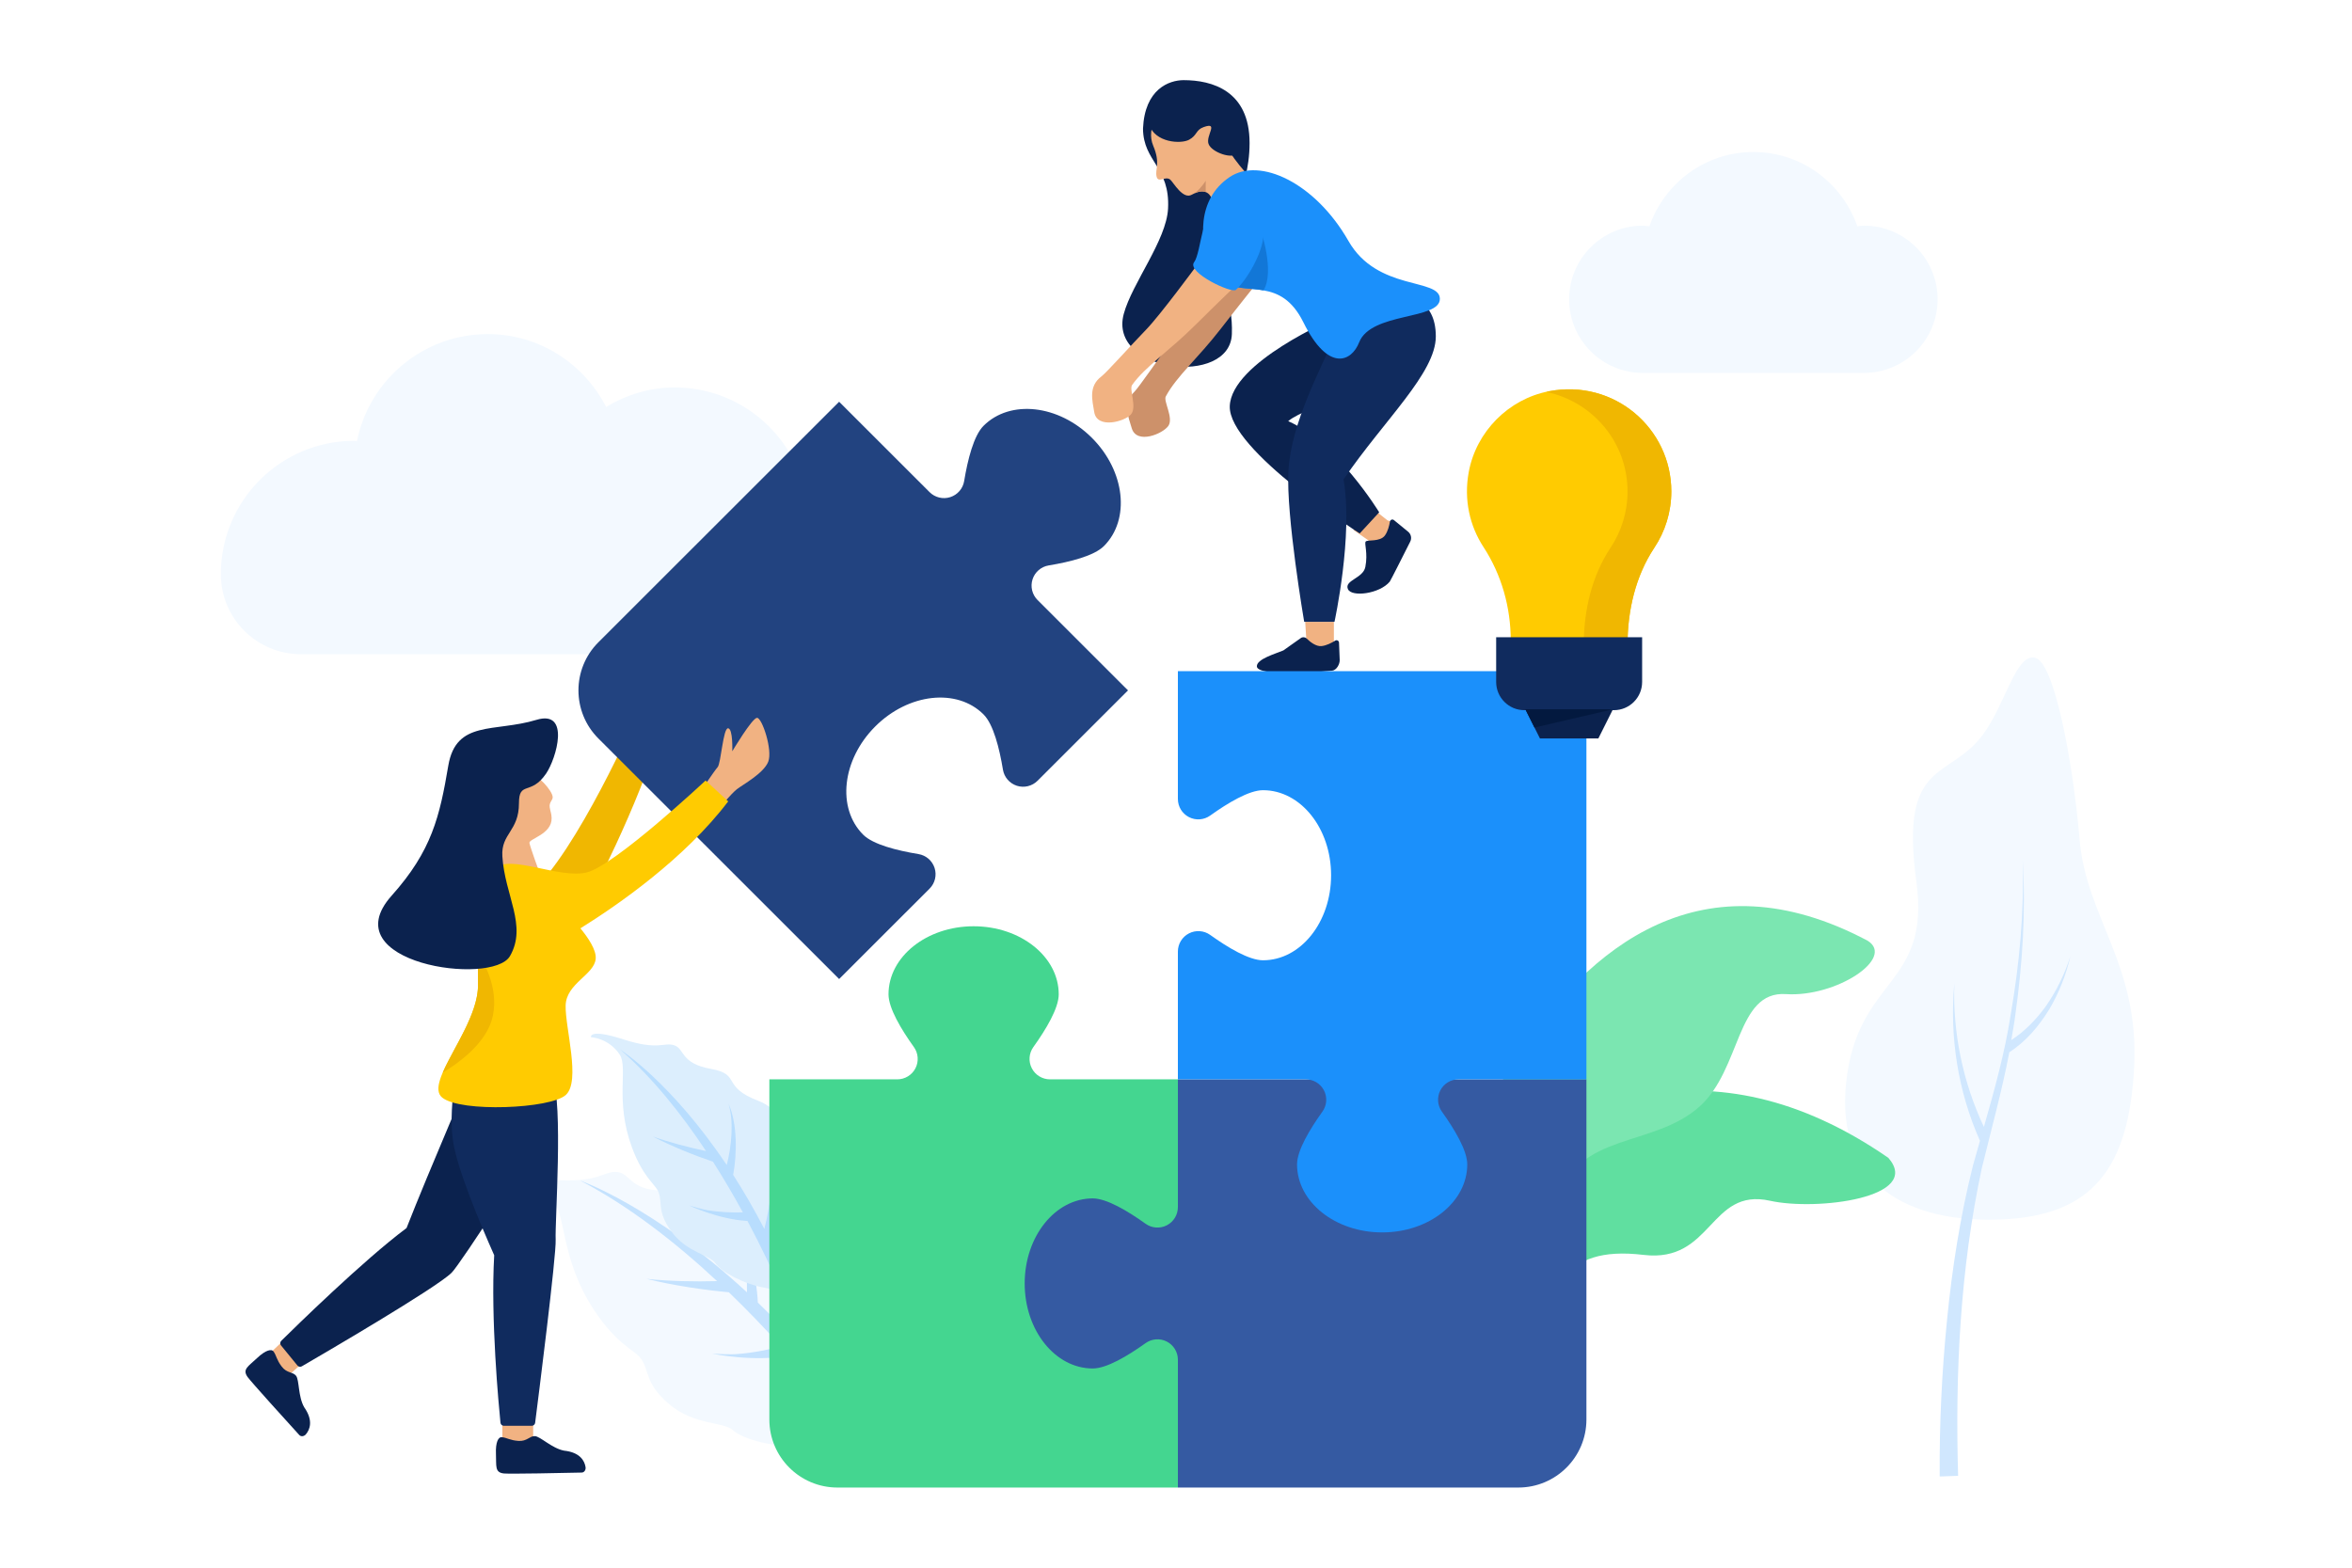 <?xml version="1.0" encoding="UTF-8"?>
<svg width="600px" height="400px" viewBox="0 0 600 400" version="1.1" xmlns="http://www.w3.org/2000/svg" xmlns:xlink="http://www.w3.org/1999/xlink">
    <title>女孩团队合作难题</title>
    <g id="女孩团队合作难题" stroke="none" stroke-width="1" fill="none" fill-rule="evenodd">
        <rect fill="#FFFFFF" x="0" y="0" width="600" height="400"></rect>
        <g id="cloud_1_" transform="translate(56, 38)" fill="#F3F9FF" fill-rule="nonzero">
            <path d="M163.788,128.925 C171.308,128.925 177.409,122.833 177.409,115.317 C177.409,115.315 177.409,115.313 177.409,115.312 C177.409,100.276 165.212,88.088 150.167,88.088 C149.935,88.088 149.719,88.15 149.488,88.156 C146.359,72.59 132.613,60.862 116.115,60.862 C109.692,60.862 103.751,62.745 98.624,65.835 C92.978,54.846 81.654,47.25 68.443,47.25 C51.946,47.25 38.199,58.977 35.07,74.543 C34.838,74.538 34.624,74.475 34.391,74.475 C15.584,74.475 0.339,89.711 0.339,108.507 C0.339,108.508 0.339,108.511 0.339,108.513 C0.34,119.789 9.486,128.926 20.77,128.926 L163.788,128.926 L163.788,128.925 Z" id="Path"></path>
            <path d="M419.488,19.575 C418.915,19.575 418.374,19.693 417.813,19.743 C413.976,8.736 403.611,0.787 391.289,0.787 C378.967,0.787 368.602,8.736 364.765,19.743 C364.205,19.693 363.664,19.575 363.09,19.575 C352.708,19.575 344.291,27.986 344.291,38.362 C344.291,48.739 352.708,57.15 363.09,57.15 C367.886,57.15 414.691,57.15 419.487,57.15 C429.87,57.15 438.286,48.739 438.286,38.362 C438.288,27.986 429.871,19.575 419.488,19.575 Z" id="Path"></path>
        </g>
        <g id="plant_10_" transform="translate(470.254, 167.6)" fill-rule="nonzero">
            <path d="M40.441,143.543 C63.354,142.528 72.859,130.749 74.177,104.588 C75.494,78.427 61.969,66.639 60.261,46.655 C58.554,26.672 53.804,1.34 48.895,0.225 C43.987,-0.89 41.422,11.905 35.631,19.792 C26.979,31.576 14.29,25.789 18.612,57.281 C22.318,84.292 3.596,81.561 0.71,108.565 C-2.101,134.863 16.968,144.583 40.441,143.543 Z" id="Path" fill="#F3F9FF"></path>
            <path d="M24.563,209.129 C24.473,195.722 25.111,182.458 26.439,169.195 C27.74,155.947 29.805,142.753 33.048,129.821 C33.633,127.694 34.238,125.592 34.839,123.485 C29.206,110.819 27.035,96.835 28.307,83.273 C27.842,95.944 30.524,108.627 35.841,119.938 C38.543,110.471 41.158,101.092 42.674,91.335 C44.905,78.318 46.162,65.074 45.732,51.83 C46.554,65.06 45.69,78.375 43.835,91.517 C43.574,93.616 43.184,95.701 42.827,97.789 C46.13,95.646 49.102,92.618 51.514,89.328 C54.274,85.42 56.418,81.036 57.907,76.416 C56.795,81.139 55.004,85.734 52.497,89.975 C49.877,94.156 46.748,98.027 42.329,100.883 C40.431,110.838 37.697,120.674 35.335,130.367 C29.791,156.113 28.493,182.756 29.264,208.963 L24.563,209.129 Z" id="Path" fill="#D0E7FE"></path>
        </g>
        <g id="plant_9_" transform="translate(129.845, 263)" fill-rule="nonzero">
            <path d="M85.22,110.882 C84.564,111.575 82.023,105.466 74.856,105.95 C67.688,106.434 59.668,104.222 57.168,101.947 C54.668,99.671 47.342,100.75 40.864,95.281 C34.387,89.814 35.932,86.409 33.444,83.389 C31.767,81.353 27.476,79.928 21.887,71.542 C12.852,57.984 14.749,46.632 10.955,43.086 C6.251,38.689 0.566,39.793 0.566,39.793 C0.566,39.793 -1.033,37.084 11.034,38.019 C23.102,38.953 24.048,35.688 27.623,36.042 C31.197,36.396 30.809,41.31 40.968,40.723 C51.126,40.136 45.373,45.562 58.473,47.258 C71.572,48.954 80.462,68.974 82.04,75.801 C85.466,90.612 80.582,93.496 83.388,103.996 C84.802,109.282 86.889,109.119 85.22,110.882 Z" id="Path" fill="#F3F9FF"></path>
            <path d="M95.835,108.29 C90.653,100.555 85.427,93.627 80.267,87.421 C79.529,80.403 78.748,68.697 73.463,60.544 C76.78,67.081 77.544,76.317 77.466,84.117 C72.703,78.602 68.014,73.701 63.487,69.357 C63.14,62.524 60.946,52.704 56.586,47.168 C59.645,52.249 60.81,60.381 60.711,66.741 C36.837,44.682 18.13,38.215 18.13,38.215 C30.642,44.737 42.567,54.076 53.086,63.88 C47.439,64.042 40.74,63.915 35.109,63.302 C41.657,64.964 50.108,66.191 56.085,66.723 C60.88,71.347 65.349,76.022 69.408,80.51 C66.407,81.366 62.036,82.227 58.066,82.497 C58.278,82.489 56.87,82.678 51.848,82.4 C52.126,82.431 62.241,84.575 71.535,82.888 C84.922,98.002 93.317,110.404 93.317,110.404 L95.835,108.29 Z" id="Path" fill="#C4E2FE"></path>
            <path d="M72.413,71.253 C71.787,71.662 70.968,66.543 65.42,65.605 C59.871,64.666 54.166,61.517 52.677,59.327 C51.187,57.137 45.41,56.623 41.475,51.275 C37.54,45.928 39.338,43.616 37.994,40.861 C37.088,39.004 34.081,37.136 31.355,29.728 C26.948,17.752 30.467,9.449 28.225,6.056 C25.445,1.849 20.912,1.651 20.912,1.651 C20.912,1.651 20.189,-0.703 29.211,2.21 C38.233,5.124 39.55,2.81 42.209,3.731 C44.867,4.653 43.674,8.325 51.52,9.733 C59.365,11.139 53.992,14.223 63.661,17.905 C73.33,21.587 76.444,38.46 76.401,43.949 C76.304,55.857 72.057,57.163 72.277,65.673 C72.386,69.959 74.007,70.214 72.413,71.253 Z" id="Path" fill="#DCEEFD"></path>
            <path d="M66.399,31.872 C67.731,37.459 66.625,44.637 65.139,50.566 C62.517,45.494 59.843,40.909 57.187,36.772 C58.172,31.504 58.295,23.617 55.986,18.602 C57.389,23.031 56.789,29.441 55.551,34.268 C41.395,13.11 28.326,4.765 28.326,4.765 C36.666,12.016 44.044,21.306 50.265,30.695 C45.934,29.787 40.854,28.469 36.676,26.974 C41.361,29.434 47.573,31.91 52.029,33.407 C54.836,37.803 57.387,42.178 59.658,46.337 C57.214,46.444 53.738,46.306 50.658,45.786 C50.821,45.819 49.713,45.706 45.939,44.577 C46.144,44.652 53.457,48.124 60.844,48.536 C68.283,62.494 72.413,73.477 72.413,73.477 L74.718,72.326 C72.184,65.489 69.466,59.275 66.669,53.607 C67.387,48.126 68.938,39.055 66.399,31.872 Z" id="Path" fill="#B8DDFE"></path>
        </g>
        <g id="plant_8_" transform="translate(325.265, 230.6)" fill-rule="nonzero">
            <path d="M0.671,132.731 C0.671,132.731 65.426,1.889 156.457,64.827 C165.279,74.995 138.23,78.426 126.266,75.775 C110.785,72.345 111.645,91.697 94.019,89.591 C72.396,87.006 71.352,99.41 60.319,114.446 C52.381,125.262 18.474,116.362 0.671,132.731 Z" id="Path" fill="#60DFA0"></path>
            <path d="M34.489,103.228 C34.489,103.228 67.255,-35.098 151.174,9.425 C158.311,13.893 143.072,23.902 130.322,23.048 C117.572,22.194 118.971,42.22 108.281,51.752 C96.414,62.332 77.563,58.014 71.632,75.692 C67.365,88.41 46.463,82.22 34.489,103.228 Z" id="Path" fill="#7BE6B1"></path>
        </g>
        <g id="woman_5_" transform="translate(278.436, 20)" fill-rule="nonzero">
            <path d="M23.507,0.45 C19.805,0.45 13.581,2.715 13.146,12.829 C13.225,21.316 20.08,22.561 19.535,33.228 C19.121,41.328 10.36,52.26 8.239,60.089 C4.188,75.037 35.342,78.765 35.817,65.227 C36.128,56.351 32.758,53.669 32.997,45.607 C33.237,37.544 40.335,29.416 40.335,16.488 C40.334,3.117 30.741,0.45 23.507,0.45 Z" id="Path" fill="#0B224E"></path>
            <g id="Group" transform="translate(14.409, 3.6)">
                <path d="M7.981,1.625 C19.255,-2.668 18.341,10.92 20.95,15.239 C23.56,19.558 29.396,25.156 29.396,25.156 L19.401,32.255 C19.401,32.255 17.085,28.841 16.201,26.905 C15.317,24.97 13.455,24.771 11.181,26.081 C8.907,27.392 6.478,22.908 5.706,22.25 C4.443,21.172 2.623,23.27 2.196,21.42 C1.77,19.57 3.241,18.081 1.344,13.584 C-0.554,9.086 2.63,3.661 7.981,1.625 Z" id="Path" fill="#F1B282"></path>
                <path d="M11.776,25.77 C12.905,25.229 13.917,25.103 14.731,25.415 L14.738,22.508 C13.896,23.894 12.465,25.374 11.776,25.77 Z" id="Path" fill="#CD916A"></path>
            </g>
            <path d="M21.753,1.193 C33.024,-0.563 37.978,11.304 37.152,19.12 C35.991,20.717 30.626,18.861 29.863,16.717 C29.101,14.572 32.592,11.014 28.625,12.422 C26.577,13.149 27.009,14.498 24.919,15.647 C22.83,16.797 16.216,16.435 14.703,11.774 C13.19,7.113 17.292,1.889 21.753,1.193 Z" id="Path" fill="#0B224E"></path>
            <path d="M42.787,51.498 C42.787,51.498 37.963,57.456 33.038,63.826 C27.14,71.455 21.658,76.061 18.953,81.163 C18.315,82.367 20.996,86.633 19.62,88.655 C18.243,90.678 11.539,93.495 10.27,89.256 C9.401,86.352 7.907,82.905 10.929,79.979 C12.043,78.9 17.624,70.769 20.679,66.685 C23.735,62.6 31.317,48.892 31.317,48.892 C31.317,48.892 39.056,46.452 42.787,51.498 Z" id="Path" fill="#CD916A"></path>
            <path d="M71.091,121.695 C71.346,119.102 71.01,118.181 70.622,117.865 L70.462,117.753 L70.462,117.753 L70.462,117.753 L66.859,115.238 L71.415,109.515 L75.524,112.782 C75.683,112.909 79.306,113.496 78.501,115.322 C77.697,117.149 70.504,127.653 71.091,121.695 Z" id="Path" fill="#F1B282"></path>
            <path d="M61.706,61.341 C61.706,61.341 35.688,72.441 35.282,83.614 C34.876,94.786 68.427,116.109 68.427,116.109 L73.401,110.718 C73.401,110.718 62.601,92.977 50.184,87.451 C55.723,82.914 72.177,81.59 72.177,67.159 C72.176,59.814 61.706,61.341 61.706,61.341 Z" id="Path" fill="#0B224E"></path>
            <path d="M52.102,145.999 C54.292,144.585 54.805,143.748 54.81,143.249 L54.798,143.053 L54.798,143.053 L54.798,143.053 L54.524,138.669 L61.842,138.669 L61.842,143.917 C61.842,144.121 63.638,147.32 61.706,147.828 C59.775,148.335 47.071,149.25 52.102,145.999 Z" id="Path" fill="#F1B282"></path>
            <path d="M80.083,55.669 C80.083,55.669 87.844,55.905 87.844,65.831 C87.844,75.161 74.716,87.093 64.295,102.337 C66.821,116.51 61.997,138.651 61.997,138.651 L54.263,138.651 C54.263,138.651 49.615,111.441 50.242,100.184 C50.932,87.802 58.467,74.288 62.601,64.628 C65.097,58.794 74.716,55.396 80.083,55.669 Z" id="Path" fill="#102B5E"></path>
            <path d="M65.568,41.501 C57.031,26.556 42.925,20.062 35.282,25.156 C26.822,30.795 27.436,41.722 30.741,48.062 C31.896,50.278 33.38,51.932 34.921,52.606 C37.531,53.745 40.7,53.522 43.887,54.086 C47.513,54.724 51.166,56.381 54.049,62.22 C60.432,75.136 66.382,72.242 68.278,67.367 C71.303,59.593 88.876,61.679 88.876,56.261 C88.876,50.843 72.932,54.394 65.568,41.501 Z" id="Path" fill="#1B90FB"></path>
            <path d="M30.741,48.062 C31.896,50.278 33.38,51.932 34.921,52.606 C37.531,53.745 40.7,53.522 43.887,54.086 C46.802,49.37 43.238,38.894 43.238,38.894 C37.469,37.783 33.319,43.059 30.741,48.062 Z" id="Path" fill="#1277D7"></path>
            <path d="M37.822,51.895 C37.822,51.895 32.269,57.181 26.564,62.864 C19.732,69.669 13.702,73.531 10.362,78.242 C9.573,79.353 11.683,83.93 10.056,85.757 C8.43,87.585 1.417,89.516 0.706,85.148 C0.219,82.157 -0.819,78.546 2.557,76.034 C3.801,75.108 10.383,67.762 13.941,64.105 C17.498,60.449 26.783,47.831 26.783,47.831 C26.783,47.831 34.774,46.41 37.822,51.895 Z" id="Path" fill="#F1B282"></path>
            <path d="M33.317,30.541 C28.167,32.099 28.109,44.346 26.174,46.919 C24.238,49.492 35.749,54.939 36.841,53.961 C39.397,51.67 43.915,44.482 43.888,39.47 C43.861,34.459 37.061,29.407 33.317,30.541 Z" id="Path" fill="#1B90FB"></path>
            <path d="M69.951,118.183 C69.548,118.714 70.568,121.081 69.863,124.669 C69.291,127.58 64.435,128.051 65.42,130.312 C66.339,132.422 73.487,131.544 76.098,128.403 C76.285,128.178 79.763,121.285 81.318,118.193 C81.751,117.333 81.531,116.285 80.785,115.674 L77.158,112.703 C76.985,112.561 76.749,112.522 76.538,112.601 C76.328,112.68 76.175,112.865 76.139,113.086 C75.972,114.099 75.61,115.595 74.858,116.628 C73.62,118.33 70.355,117.652 69.951,118.183 Z" id="Path" fill="#0B224E"></path>
            <path d="M54.901,142.926 C54.495,142.528 53.865,142.479 53.401,142.808 C51.921,143.86 48.992,145.94 48.954,145.956 C47.095,146.763 42.091,148.14 42.194,150.044 C42.325,152.488 56.066,151.664 61.421,151.117 C62.507,151.006 63.369,149.471 63.325,148.38 L63.149,143.962 C63.14,143.737 63.013,143.534 62.813,143.429 C62.613,143.325 62.373,143.334 62.182,143.454 C61.311,144.004 59.948,144.729 58.671,144.854 C57.261,144.994 55.745,143.755 54.901,142.926 Z" id="Path" fill="#0B224E"></path>
        </g>
        <g id="woman_4_" transform="translate(62.304, 101.9)" fill-rule="nonzero">
            <path d="M98.368,85.612 C98.368,85.612 100.761,79.859 101.377,78.732 C101.993,77.605 99.381,68.656 100.653,68.472 C101.925,68.288 103.011,73.946 103.011,73.946 C103.011,73.946 106.001,64.613 107.225,64.22 C108.448,63.829 112.149,70.217 111.678,73.39 C111.206,76.562 107.386,81.758 106.195,83.237 C105.004,84.715 103.029,90.135 103.029,90.135 L98.368,85.612 Z" id="Path" fill="#F1B282"></path>
            <path d="M100.036,80.843 C100.036,80.843 84.811,115.621 73.086,125.823 L87.537,128.381 C87.537,128.381 100.759,103.643 106.307,84.027 L100.036,80.843 Z" id="Path" fill="#F0B701"></path>
            <path d="M188.604,6.743 C186.097,9.248 184.564,15.345 183.657,20.836 C183.339,22.763 181.968,24.349 180.108,24.946 C178.247,25.543 176.213,25.047 174.831,23.666 L151.758,0.606 L90.347,61.978 C83.564,68.757 83.564,79.749 90.347,86.528 L151.758,147.901 L174.831,124.841 C176.213,123.46 176.71,121.426 176.113,119.568 C175.516,117.708 173.928,116.339 172,116.021 C166.507,115.114 160.406,113.582 157.898,111.077 C151.115,104.297 152.49,91.933 160.969,83.46 C169.449,74.986 181.821,73.612 188.604,80.391 C191.11,82.895 192.643,88.993 193.55,94.484 C193.869,96.409 195.241,97.993 197.099,98.59 C198.959,99.185 200.995,98.693 202.376,97.313 L225.45,74.254 L202.376,51.194 C200.995,49.814 200.503,47.779 201.099,45.921 C201.695,44.062 203.281,42.691 205.207,42.374 C210.7,41.467 216.802,39.935 219.309,37.43 C226.093,30.65 224.718,18.286 216.238,9.813 C207.758,1.339 195.387,-0.037 188.604,6.743 Z" id="Path" fill="#224380"></path>
            <path d="M78.688,101.519 C78.688,99.844 74.603,95.506 73.086,95.599 L73.086,95.599 L73.086,95.599 C70.12,95.179 64.667,95.962 62.615,100.832 C60.297,106.332 63.291,121.386 64.16,122.544 C65.029,123.702 75.844,121.965 75.582,121.386 C75.321,120.807 72.947,114.245 72.754,113.183 C72.561,112.121 78.547,110.964 78.414,106.814 C78.375,105.615 78.14,105.348 77.939,104.149 C77.712,102.802 78.688,102.345 78.688,101.519 Z" id="Path" fill="#F1B282"></path>
            <path d="M116.503,99.915 C116.503,99.915 119.917,94.798 120.769,93.838 C121.622,92.879 122.156,83.817 123.436,83.924 C124.716,84.03 124.503,89.788 124.503,89.788 C124.503,89.788 129.517,81.365 130.797,81.258 C132.077,81.152 134.851,89.467 133.677,92.453 C132.504,95.438 127.16,98.306 125.667,99.479 C124.174,100.651 120.44,105.129 120.44,105.129 L116.503,99.915 Z" id="Path" fill="#F1B282"></path>
            <polygon id="Path" fill="#F1B282" points="10.126 239.989 5.23 244.681 9.72 250.461 15.707 245.115"></polygon>
            <path d="M59.004,169.319 C59.004,169.319 47.019,197.084 41.407,211.436 C30.368,219.679 12.802,236.898 9.446,240.214 C9.126,240.53 9.098,241.037 9.383,241.385 L13.579,246.52 C13.851,246.852 14.322,246.938 14.693,246.721 C19.448,243.96 49.027,226.717 52.909,222.837 C55.225,220.523 74.579,190.641 75.646,187.443 C76.712,184.245 83.326,160.15 59.004,169.319 Z" id="Path" fill="#0B224E"></path>
            <rect id="Rectangle" fill="#F1B282" x="65.849" y="257.113" width="7.859" height="8.636"></rect>
            <path d="M78.633,173.06 C75.859,166.547 63.058,160.577 55.164,167.187 C55.164,167.187 51.913,178.914 53.219,188.935 C54.139,195.99 60.236,210.438 63.767,218.379 C62.838,234.547 64.921,256.69 65.364,261.111 C65.409,261.556 65.784,261.896 66.232,261.896 L73.345,261.896 C73.786,261.896 74.155,261.571 74.211,261.134 C74.951,255.343 79.644,218.391 79.447,214.388 C79.233,210.045 81.406,179.573 78.633,173.06 Z" id="Path" fill="#102B5E"></path>
            <path d="M123.464,102.572 L117.696,97.25 C117.696,97.25 94.421,118.999 87.381,120.704 C80.34,122.41 67.966,116.014 63.912,119.638 C58.945,124.079 59.645,144.566 59.645,149.489 C59.645,160.347 45.808,174.31 50.502,178.149 C55.196,181.986 78.19,181.011 82.048,177.471 C85.905,173.931 81.84,160.309 81.993,154.641 C82.146,148.972 89.351,146.827 89.664,142.69 C89.833,140.468 87.738,137.366 85.763,134.966 C95.342,129 112.382,117.183 123.464,102.572 Z" id="Path" fill="#FFCB01"></path>
            <path d="M63.025,158.735 C61.057,164.691 54.737,169.315 50.626,171.797 C53.239,165.703 59.64,156.878 59.64,149.487 C59.64,147.943 59.575,144.863 59.631,141.232 C61.176,143.613 65.5,151.215 63.025,158.735 Z" id="Path" fill="#F0B701"></path>
            <path d="M76.995,95.499 C79.639,91.628 83.259,79.14 74.561,81.768 C63.806,85.019 54.044,81.725 52.054,93.478 C49.863,106.417 47.867,115.157 37.613,126.621 C22.177,143.879 63.307,149.811 67.789,142.048 C72.27,134.285 66.445,126.567 65.847,116.564 C65.5,110.748 70.084,110.201 70.084,103.038 C70.084,97.25 73.11,101.185 76.995,95.499 Z" id="Path" fill="#0B224E"></path>
            <path d="M65.659,264.797 C64.871,264.727 64.078,266.003 64.215,269.09 C64.352,272.177 63.846,273.829 66.285,274.063 C67.741,274.203 81.608,273.944 86.108,273.828 C86.404,273.82 86.68,273.664 86.865,273.399 C87.051,273.135 87.128,272.787 87.074,272.448 C86.84,270.947 85.78,268.679 81.581,268.234 C78.497,267.649 75.49,264.567 74.126,264.53 C72.763,264.492 72.186,265.893 69.962,265.748 C67.739,265.604 67.023,264.918 65.659,264.797 Z" id="Path" fill="#0B224E"></path>
            <path d="M7.452,242.904 C6.987,242.264 5.503,242.502 3.263,244.631 C1.021,246.759 -0.558,247.462 0.865,249.455 C1.716,250.645 11.009,260.933 14.048,264.252 C14.248,264.47 14.547,264.576 14.868,264.542 C15.19,264.508 15.502,264.339 15.724,264.075 C16.703,262.914 17.721,260.627 15.301,257.168 C13.72,254.458 14.075,250.168 13.208,249.115 C12.342,248.062 10.906,248.546 9.556,246.774 C8.207,245.002 8.255,244.011 7.452,242.904 Z" id="Path" fill="#0B224E"></path>
        </g>
        <g id="puzzle_3_" transform="translate(195.586, 171.2)" fill-rule="nonzero">
            <path d="M104.896,104.198 L72.264,104.198 C70.312,104.198 68.523,103.107 67.63,101.371 C66.736,99.636 66.889,97.546 68.025,95.96 C71.268,91.436 74.498,86.041 74.498,82.499 C74.498,72.911 64.778,65.139 52.787,65.139 C40.795,65.139 31.075,72.911 31.075,82.499 C31.075,86.041 34.306,91.436 37.549,95.96 C38.687,97.546 38.841,99.637 37.947,101.374 C37.054,103.111 35.264,104.198 33.311,104.198 L0.679,104.198 L0.679,190.992 C0.679,200.578 8.455,208.351 18.049,208.351 L104.896,208.351 L104.896,104.198 L104.896,104.198 Z" id="Path" fill="#44D690"></path>
            <path d="M104.895,104.197 L104.895,136.809 C104.895,138.76 103.804,140.548 102.068,141.44 C100.331,142.333 98.24,142.181 96.653,141.045 C92.127,137.804 86.728,134.576 83.183,134.576 C73.59,134.576 65.813,144.291 65.813,156.274 C65.813,168.258 73.59,177.972 83.183,177.972 C86.728,177.972 92.126,174.744 96.653,171.503 C98.24,170.365 100.332,170.212 102.07,171.104 C103.808,171.997 104.895,173.786 104.895,175.738 L104.895,208.35 L191.743,208.35 C201.336,208.35 209.113,200.578 209.113,190.991 L209.113,104.197 L104.895,104.197 L104.895,104.197 Z" id="Path" fill="#355AA2"></path>
            <path d="M107.721,37.29 C109.459,38.182 111.551,38.029 113.139,36.891 C117.665,33.65 123.064,30.422 126.609,30.422 C136.202,30.422 143.979,40.136 143.979,52.12 C143.979,64.103 136.202,73.818 126.609,73.818 C123.064,73.818 117.666,70.591 113.139,67.349 C111.551,66.212 109.461,66.062 107.724,66.954 C105.988,67.847 104.895,69.634 104.895,71.585 L104.895,104.197 L137.528,104.197 C139.48,104.197 141.269,105.287 142.162,107.023 C143.055,108.758 142.903,110.848 141.767,112.434 C138.524,116.958 135.294,122.353 135.294,125.896 C135.294,135.483 145.014,143.255 157.005,143.255 C168.996,143.255 178.716,135.483 178.716,125.896 C178.716,122.353 175.486,116.959 172.243,112.434 C171.105,110.848 170.951,108.757 171.844,107.02 C172.738,105.284 174.528,104.197 176.481,104.197 L209.113,104.197 L209.113,17.402 C209.113,7.816 201.337,0.043 191.743,0.043 L104.895,0.043 L104.895,32.655 C104.895,34.609 105.983,36.397 107.721,37.29 Z" id="Path" fill="#1B90FB"></path>
        </g>
        <g id="bulb_1_" transform="translate(373.895, 99.2)" fill-rule="nonzero">
            <path d="M52.463,26.183 C52.463,10.087 37.857,-2.599 21.168,0.641 C10.918,2.631 2.699,10.94 0.793,21.2 C-0.526,28.309 1.05,35.018 4.541,40.368 C9.168,47.458 11.501,55.795 11.501,64.259 L11.501,65.259 L41.291,65.259 L41.291,65.345 C41.291,56.611 43.306,47.818 48.138,40.54 C50.871,36.425 52.463,31.492 52.463,26.183 Z" id="Path" fill="#FFCB01"></path>
            <path d="M21.169,0.641 C20.968,0.679 20.781,0.759 20.582,0.803 C32.39,3.286 41.293,13.644 41.293,26.183 C41.293,31.492 39.7,36.425 36.969,40.539 C32.152,47.793 30.141,56.551 30.126,65.258 L41.292,65.258 L41.292,65.344 C41.292,56.61 43.308,47.817 48.139,40.539 C50.87,36.424 52.463,31.491 52.463,26.183 C52.463,10.087 37.857,-2.598 21.169,0.641 Z" id="Path" fill="#F0B701"></path>
            <polygon id="Path" fill="#0B224E" points="33.845 89.223 18.95 89.223 15.227 81.78 37.568 81.78"></polygon>
            <path d="M37.811,82.005 L14.982,82.005 C11.004,82.005 7.778,78.781 7.778,74.805 L7.778,63.398 L45.016,63.398 L45.016,74.805 C45.016,78.781 41.791,82.005 37.811,82.005 Z" id="Path" fill="#102B5E"></path>
            <polygon id="Path" fill="#03193F" points="37.569 81.783 17.55 86.436 15.227 81.783"></polygon>
        </g>
    </g>
</svg>
